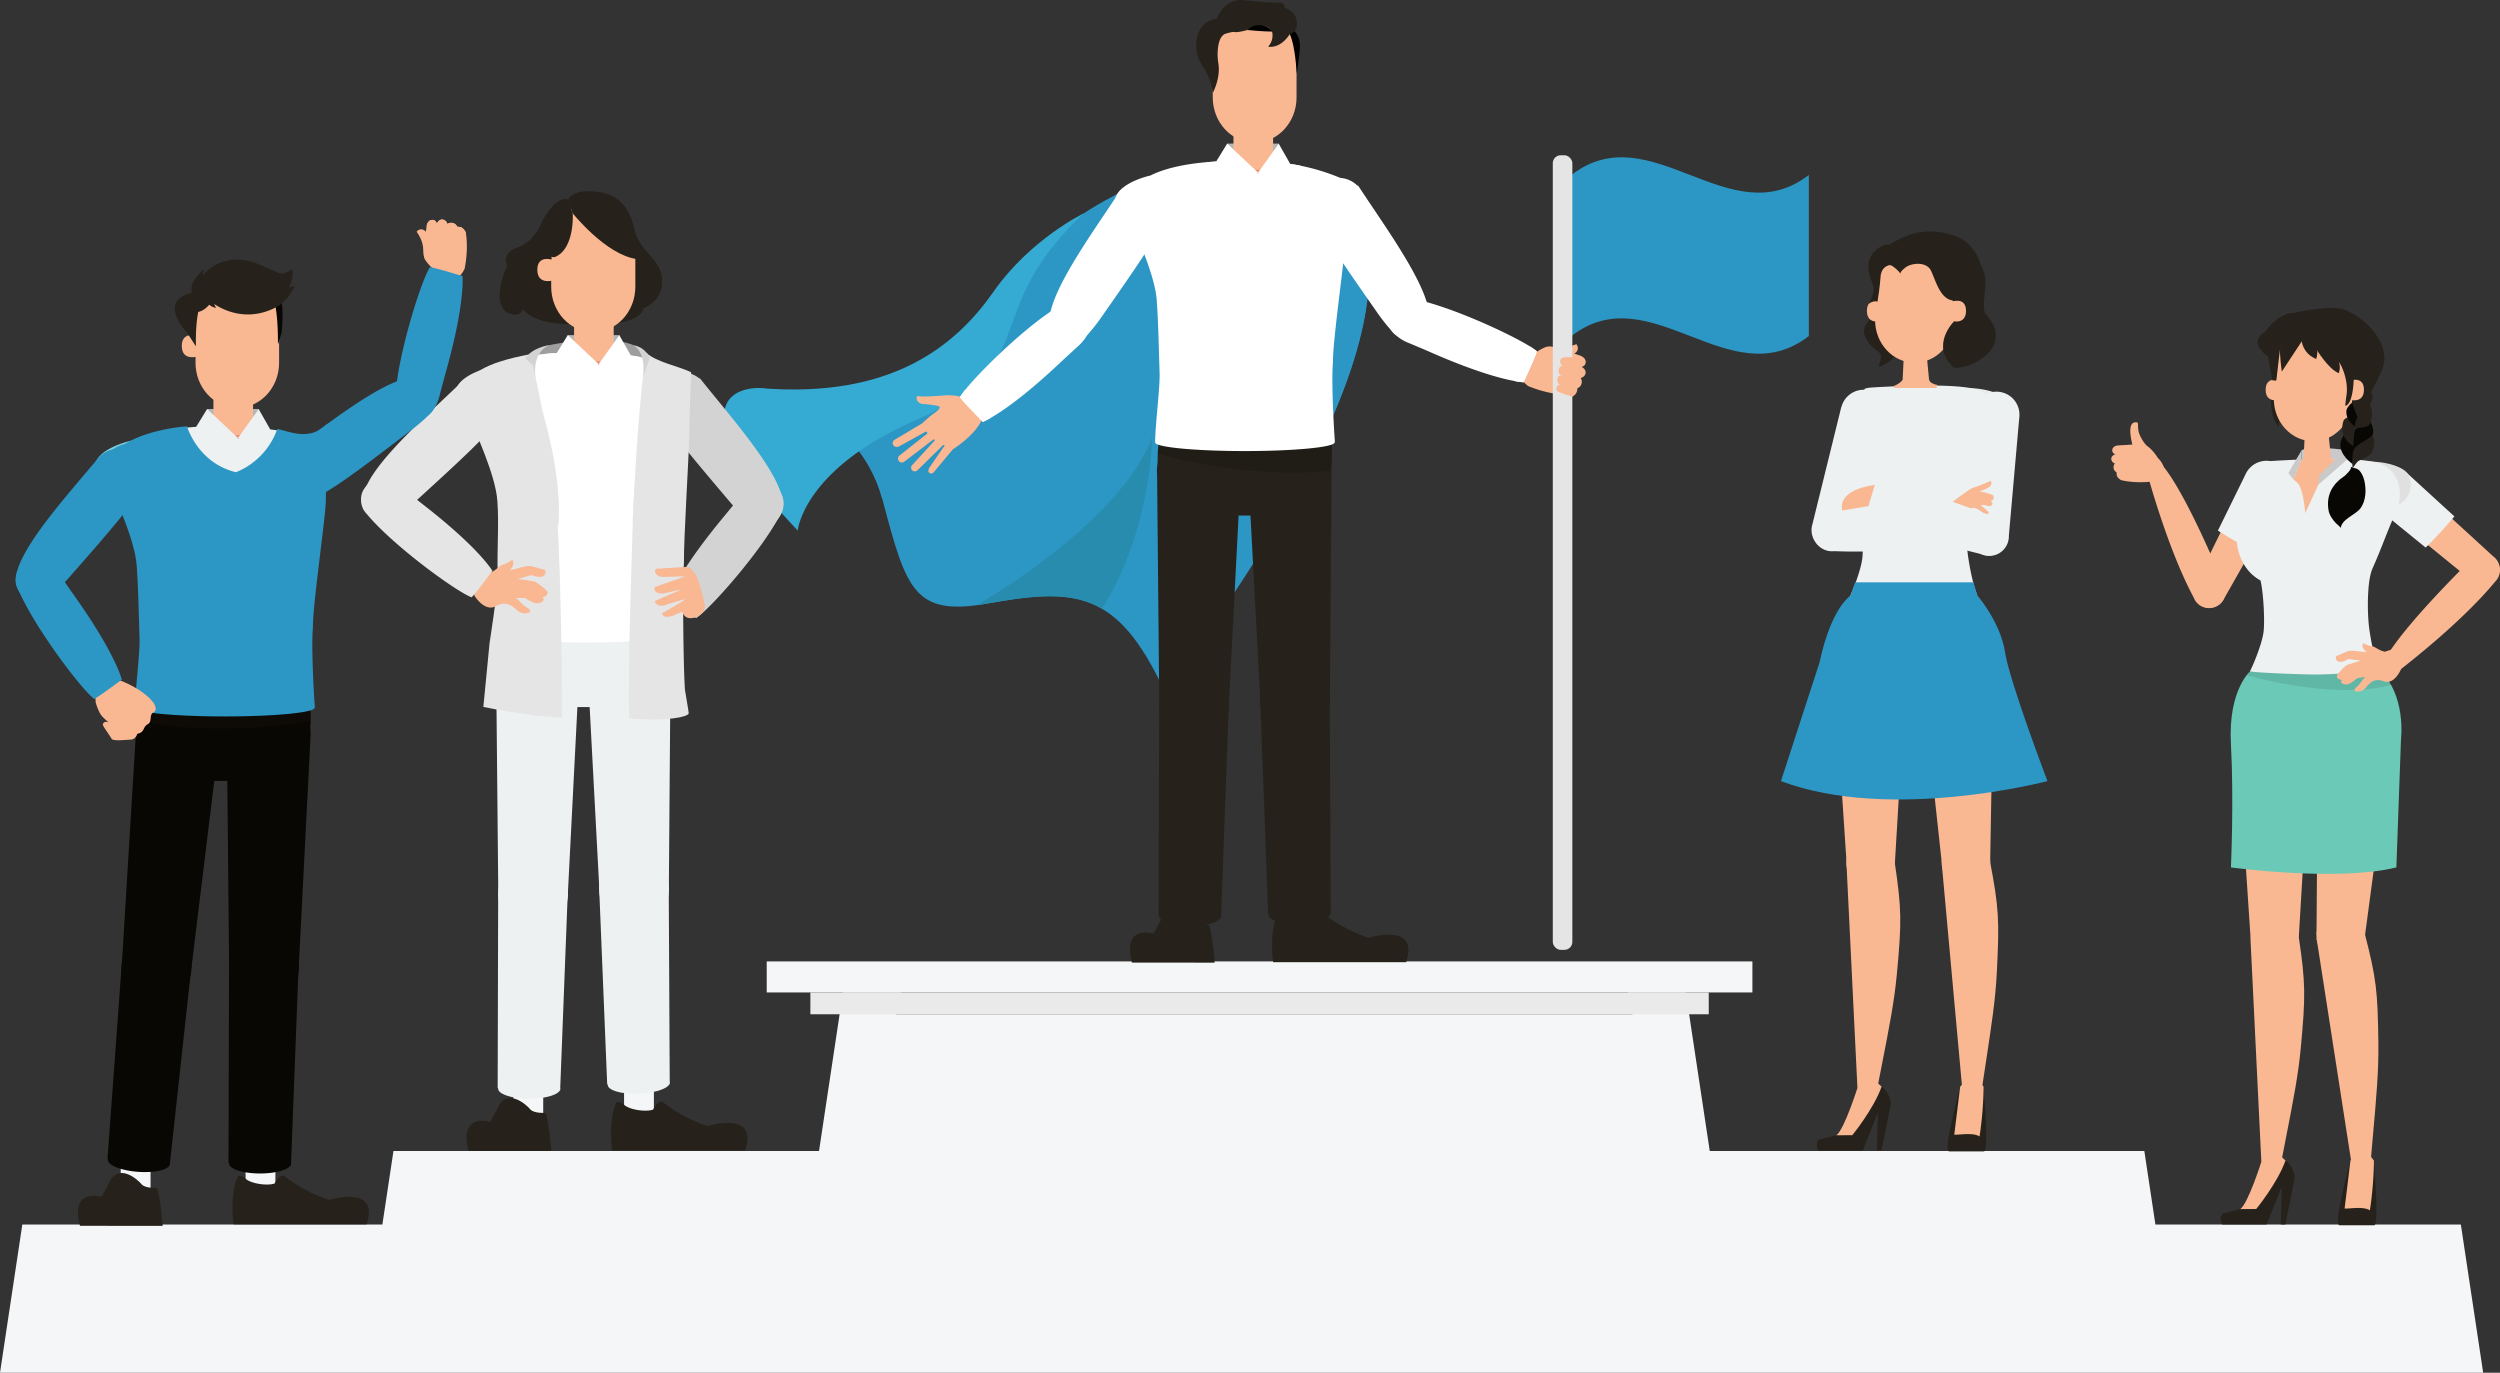 <svg xmlns="http://www.w3.org/2000/svg" xmlns:xlink="http://www.w3.org/1999/xlink" viewBox="0 0 2176 1194.82"><rect x="0" y="0" width="2176" height="1194.82" fill="#333333" stroke="none"/><defs><clipPath id="a" transform="translate(0 0)"><rect width="2176" height="1194.82" style="fill:none"/></clipPath><clipPath id="b" transform="translate(0 0)"><rect width="2176" height="1194.82" style="fill:none"/></clipPath><clipPath id="c" transform="translate(0 0)"><rect x="1007.71" y="369.42" width="151.64" height="42.07" style="fill:none"/></clipPath><clipPath id="d" transform="translate(0 0)"><rect x="1611.76" y="436.74" width="94.34" height="4.63" style="fill:none"/></clipPath><clipPath id="e" transform="translate(0 0)"><rect x="1955.47" y="582.43" width="125.72" height="18.17" style="fill:none"/></clipPath><clipPath id="f" transform="translate(0 0)"><rect x="118.83" y="600.42" width="151.68" height="33.71" style="fill:none"/></clipPath></defs><title>home-main-img-bottom</title><g style="isolation:isolate"><g style="clip-path:url(#a)"><polygon points="1416.77 863.82 1421 882.82 780.04 882.82 784.28 863.82 733.67 863.82 712.88 1001.82 342.47 1001.82 332.83 1065.82 19.43 1065.82 0 1194.82 2161.35 1194.82 2141.92 1065.82 1876.07 1065.82 1866.43 1001.82 1488.16 1001.82 1467.37 863.82 1416.77 863.82" style="fill:#f5f6f7"/><rect x="667.35" y="836.82" width="857.95" height="27" style="fill:#f5f6f7"/><rect x="705.35" y="863.82" width="781.95" height="19" style="fill:#eaeaea"/><g style="clip-path:url(#b)"><path d="M1367.76,292.49c68.88-53.27,137.76,53.27,206.64,0V152.3c-68.88,53.27-137.76-53.27-206.64,0Z" transform="translate(0 0)" style="fill:#2c97c5"/><path d="M1331.33,311.3s7-6.73,14.41-9.33c2.79-1,9.2.34,15.39,2.7l14.31,4.88s5,1.83,4.34,6a4,4,0,0,1-4.31,3.45s3.71,2.44,2.84,5.81c-.93,3.55-5.08,3.83-5.08,3.83s1.46,1.55.13,4.94a6,6,0,0,1-4.19,3.35,10.09,10.09,0,0,1-1.26,3.43c-1.52,2.32-5.35,3.19-5.35,3.19s-13.7.13-32.24-7.43c0,0-19.17-12.77,1-24.83" transform="translate(0 0)" style="fill:#f9b792"/><path d="M1360.53,305.33l14,5.08.89,8.6-2.25,9.64-4,8.29-6.58,5.75c-2.81.4-12.13-2.15-12.13-2.15.27-13.54-8.69-18.88-8.69-18.88,12.8-1.93,18.76-16.33,18.76-16.33" transform="translate(0 0)" style="fill:#f9b792"/><path d="M1352.8,313.08s-8.92,1.25-9.91-3.72,3.19-7.5,6.63-7.62c4,.34,9.25,1.59,15.3.18,5.8-1.35,7.11-2.94,7.64-1.95,2.34,4.35,1.73,9.85-19.66,13.11" transform="translate(0 0)" style="fill:#f9b792"/><rect x="1351.55" y="135.14" width="17.02" height="691.61" rx="6.89" style="fill:#e5e5e5"/><path d="M1356.38,340.92c-1.5-.88-2-1.75-1.6-3.42a3,3,0,0,1,3.59-2.49,4.15,4.15,0,0,1-2.84-4.94c.73-3.92,3.65-3.22,4.34-3.12a4.13,4.13,0,0,1-3.19-4.94c.53-4.29,4.21-3.56,4.21-3.56a3.65,3.65,0,0,1-2.93-3.56c-.21-3.16,2.88-3.85,4.6-3.93s11.71-.1,11.71-.1a5.48,5.48,0,0,0,.89-.94c.89.22,5.06,1.45,5,5.23a4,4,0,0,1-3.73,4.08s4,1.84,3.7,5.29c-.37,3.65-4.43,4.57-4.43,4.57s1.68,1.31.9,4.86a6,6,0,0,1-3.63,4,10,10,0,0,1-.72,3.58,8.45,8.45,0,0,1-3.72,3.74s-2-.72-3.84-1.22a52.55,52.55,0,0,1-8.35-3.09" transform="translate(0 0)" style="fill:#f9b792"/><path d="M1376.47,319.23a56.44,56.44,0,0,1-15.58-.78s10.9.12,15.58.78" transform="translate(0 0)" style="fill:#f9b792"/><path d="M1026.47,145.87s-93.65,28.3-146.9,96.32S760.81,354.84,660.72,337.72c0,0,86.47,18.17,107.31,96.8s27.36,102.25,91.65,90.74c74.94-13.42,112.6-12.33,153.27,75,0,0,286.68-356.92,133.32-451.15Z" transform="translate(0 0)" style="fill:#2c97c5"/><path d="M1002.79,568.91,988.2,445.83,997.09,373c-28.12-11.21-37.4-77-37.4-77C951,195.83,980.51,171.21,989.37,160.52a320.67,320.67,0,0,1,37.1-14.65l120,3.19c120.61,74.1-30.75,310.65-100.92,408.31l-.12-.47c-27.84,12-42.69,12-42.69,12" transform="translate(0 0)" style="fill:#2c97c5"/><path d="M1002.79,380.64s-.23,80-43.58,149.25c-26-15.23-56.67-12.31-99.53-4.63-3.31.59-6.46,1.08-9.48,1.49,25.58-15,126.31-77.52,152.59-146.11" transform="translate(0 0)" style="fill:#288caf"/><path d="M660.72,337.72c100.09,17.12,165.6-27.52,218.85-95.53,13.12-16.76,28.69-31.1,44.72-43.21-15.32,31.53-18.67,54.89-22,77.91-8,55.6-40,146.27-134.48,156.89-21.19-78-107.11-96.06-107.11-96.06" transform="translate(0 0)" style="fill:#2c97c5"/><path d="M660.72,337.72s-87.08-3.89,33.59,124.11c0,0,4.69-53.65,103.33-96.37,113.33-49.08,51.94-92.1,145.84-179.88,0,0-46.49,22.29-78.76,68.37s-87.85,93.61-204,83.77" transform="translate(0 0)" style="fill:#35aad3"/><path d="M798.07,348c.72,2.21,3.43,3.6,5.32,3.63,0,0,14.28.89,14.58,2.74s-4.37,4.95-4.37,4.95c-3.76,2.37-11,9.21-11,9.21L778.31,383a3.44,3.44,0,0,0-.52,4.83,4,4,0,0,0,5.29.39l22.5-12.4a.94.94,0,0,1,1.2.26c.31.36.67.86.12,1.44L783,396.42a3.49,3.49,0,0,0-.65,4.86,3.37,3.37,0,0,0,4.77.55l25-19.1c.69-.62,1.87,0,1.25.87l-19.13,20.93a3.24,3.24,0,1,0,4.06,5.06l22.34-21.95c1-.89,1.87-.07,1.24.58h0l-12.83,18.72c-1,1.7-1.52,3.58-.13,4.58s2.61.78,3.89-.57l16.5-19.8C851.67,376.38,855,364.29,855,364.29c5.13-21.34-15.67-18-15.67-18a41.93,41.93,0,0,0-15.66-2.2c-3.56.17-14,1.08-20.34,1a33.79,33.79,0,0,1-4.35-.38c-1.19,0-1.53,1.3-.87,3.31" transform="translate(0 0)" style="fill:#f9b792"/><path d="M944.14,293.6c4-3.55,8.86-9.4,15.47-18.88l2.77-4c22.69-32.49,46.48-66.5,51.37-80.77.08-.2.13-.41.2-.62s.21-.7.3-1a23,23,0,0,0-38.07-23c-.36.18-.72.32-1.09.52C948.39,206.73,901.78,269,915.9,289.85l0,0c.14.23.27.45.41.66l.4.65a15.71,15.71,0,0,0,1.76,2.13,9,9,0,0,0,2.53,2.2l.49.23a22.6,22.6,0,0,0,3,1.26l.72.24.57.18c.49.15,1,.28,1.45.4l.61.15.6.13a21.07,21.07,0,0,0,5.64.45,13,13,0,0,0,4.85-1.36,15.92,15.92,0,0,0,5.14-3.61" transform="translate(0 0)" style="fill:#fff"/><path d="M946.41,291.43a18,18,0,0,0,2.25-15.27,22.33,22.33,0,0,0-.76-2.28l-.24-.31a16.55,16.55,0,0,0-3.64-5l-.29-.26a16,16,0,0,0-8.51-4.36,18.05,18.05,0,0,0-7.57.06c-.73.13-1.29.26-1.57.31s-.61.31-.91.45A18,18,0,0,0,921,267c-30.84,18.51-78.46,66.25-85.48,78.74,3.45,4.8,18,19.41,20,21.53,11.3-5.23,32.74-19.17,66.53-50.9,6.71-6.31,11.91-11,16.25-15a37.3,37.3,0,0,0,8.09-10" transform="translate(0 0)" style="fill:#fff"/><path d="M835.56,345.72a51,51,0,0,1,4.52-6.33l22,24.44c-2.47,1.42-4.66,2.55-6.56,3.42-1.95-2.12-16.53-16.73-20-21.53" transform="translate(0 0)" style="fill:#fff"/><path d="M1213.25,289.6c-4-3.55-8.85-9.4-15.46-18.88l-2.78-4c-22.68-32.49-46.47-66.5-51.36-80.77-.08-.2-.14-.41-.21-.62s-.21-.7-.3-1a23,23,0,0,1,38.07-23c.37.18.73.32,1.1.52C1209,202.73,1255.62,265,1241.5,285.85l0,0c-.14.23-.26.45-.41.66l-.4.65a15,15,0,0,1-1.76,2.13,8.85,8.85,0,0,1-2.53,2.2l-.49.23a21.94,21.94,0,0,1-3.05,1.26q-.36.14-.72.24l-.57.18c-.48.15-1,.28-1.44.4l-.62.15-.59.13a21.13,21.13,0,0,1-5.64.45,13.09,13.09,0,0,1-4.86-1.36,16,16,0,0,1-5.14-3.61" transform="translate(0 0)" style="fill:#fff"/><path d="M1215.06,291.89a18,18,0,0,1-7.24-13.64,22,22,0,0,1,0-2.4l.13-.37a16.44,16.44,0,0,1,1.73-6c.06-.12.13-.23.19-.34a16,16,0,0,1,6.55-7,18.11,18.11,0,0,1,7.16-2.48c.72-.12,1.29-.19,1.58-.24s.68.09,1,.13a18.17,18.17,0,0,1,4.65.73c35.26,7.09,96.14,36.08,106.94,45.49-1.63,5.68-10.47,24.34-11.6,27-12.39-1.14-37.27-7.08-79.74-25.63-8.44-3.69-14.93-6.4-20.33-8.63a37.57,37.57,0,0,1-11-6.67" transform="translate(0 0)" style="fill:#fff"/><path d="M1337.7,305.83a51.46,51.46,0,0,0-6.38-4.45l-12.54,30.42c2.8.5,5.24.83,7.32,1,1.13-2.65,10-21.31,11.6-27" transform="translate(0 0)" style="fill:#fff"/><path d="M1057.22,837.89s-1.53-22.21-4.9-33.09c0,0-10.48.61-13.48-3.14s-20.72-19.94-28.87-.07l-5.88,11s-27.73-8.5-18.87,25.25Z" transform="translate(0 0)" style="fill:#26221b"/><path d="M1152.15,795.19s14.38,12.77,39.06,21.07c0,0,44.48-14.07,32.72,21.24H1108.15s-3.89-25.18,3.77-42.06c0,0,2.85-1.29,7,2.6s17.91,6.17,24.79,4c0,0,3.89-8.11,8.44-6.81" transform="translate(0 0)" style="fill:#26221b"/><path d="M1086.33,409.71c-.07-.64-.18-1.27-.22-1.93a36.47,36.47,0,0,1,72.77-5.11h.2l-1.55,204.91a1.23,1.23,0,0,0,0,.19,30.36,30.36,0,1,1-60.6,3.69c-.06-.93-.06-1.85,0-2.77Z" transform="translate(0 0)" style="fill:#26221b"/><path d="M1158.28,795.11a3,3,0,0,0,.11-.93,3.13,3.13,0,0,0-.12-.68l-.83-181.09a31.24,31.24,0,0,0,.11-4.65,30.36,30.36,0,1,0-60.6,3.69v0h0l6.9,184.56h.46a2.57,2.57,0,0,0,0,.48c.21,4.83,12.49,8.22,27.43,7.57,13.22-.58,24.09-4.13,26.27-8.28h.29Z" transform="translate(0 0)" style="fill:#26221b"/><path d="M1007.13,412.63c0-.65-.13-1.28-.15-1.94a36.48,36.48,0,0,1,72.93-1.94h.2L1069.64,613.4a1.23,1.23,0,0,1,0,.19,30.36,30.36,0,1,1-60.71,1c0-.94,0-1.86.09-2.77Z" transform="translate(0 0)" style="fill:#26221b"/><path d="M1069.66,613.59a30.36,30.36,0,0,0-60.71,1,.43.43,0,0,1,0,.05h0l-.54,182.16h.46a2.63,2.63,0,0,0,0,.49c0,4.83,12.12,8.75,27.07,8.75,13.24,0,24.24-3.07,26.6-7.13h.3l0-.71a3.28,3.28,0,0,0,.15-.92,3.09,3.09,0,0,0-.09-.68l6.46-178.44a30.92,30.92,0,0,0,.31-4.64" transform="translate(0 0)" style="fill:#26221b"/><path d="M1158.38,381.6s13.94,73.11-63.45,67.13h-22.1c-25.75,0-44.72-2.41-53.42-13.3-17.93-17-10.13-54.35-10.13-54.35,1.43-5.73.33-8.47,0-11.66l148.44.3c-.48,3.37-.36,5.53.66,11.88" transform="translate(0 0)" style="fill:#26221b"/><g style="opacity:0.15;mix-blend-mode:multiply"><g style="clip-path:url(#c)"><path d="M1157.74,410.05a80,80,0,0,0,.64-28.45c-1-6.35-1.15-8.51-.66-11.88l-148.44-.3c.33,3.19,1.43,5.93,0,11.66a97,97,0,0,0-1.57,13.69c20.13,5.94,81.08,21.49,150,15.28" transform="translate(0 0)"/></g></g><path d="M1006.86,261.62c-1.41-19.79-13.61-47.32-22.31-68.75a18.34,18.34,0,0,1-13.94-17.78c0-10.13,13.75-17,23.34-20.21a66.62,66.62,0,0,1,7.34-2.1c24.38-12.27,62.66-12.28,62.66-12.28l50.53,1.29s27,1.21,58.22,15.77c0,0-1,25.5-1.28,47.92-.16,13.59-11.56,91-11.22,110-1.32,13.49.21,48,1.66,69.14a1.06,1.06,0,0,1-.34.78c-1.59,4-35.88,7.2-78,7.2-41.63,0-75.64-3.13-77.93-7.07h-.13v-.41h0c-.19-13.28,4.31-47.69,3.86-60.56-.74-21-1-42-2.48-62.94" transform="translate(0 0)" style="fill:#fff"/><polygon points="1068.14 125 1113.14 125 1113.65 130.1 1095.84 153.33 1087.4 152.4 1068.76 131.98 1068.14 125" style="fill:#b7b6b6"/><path d="M1090.13,165.38c-17.76-.37-33.43-12.19-34.23-24.53a162.87,162.87,0,0,1,30.48-.09l3.71.07a170.73,170.73,0,0,1,32.89,2.11c-1.74,12-15.39,22.81-32.85,22.44" transform="translate(0 0)" style="fill:#ee8c72"/><rect x="1073.61" y="112.45" width="34.49" height="35.29" style="fill:#f9b792"/><path d="M1095.64,257.5c-19.18-23.9-41.73-100.7-45.52-116.31,1.2-.15,13.54-1.09,13.54-1.09L1095.22,151l19.27-9.25s12,1.13,17.37,2.43c-7.69,39.24-36.22,113.28-36.22,113.28" transform="translate(0 0)" style="fill:#fff"/><polygon points="1058.65 140.42 1068.14 125 1095.01 150.21 1076.67 166.88 1058.65 140.42" style="fill:#fff"/><polygon points="1095.01 150.21 1108.76 165.21 1122.98 142.62 1113.03 125.11 1095.01 150.21" style="fill:#fff"/><line x1="1056.84" y1="79.4" x2="1056.84" y2="61.5" style="fill:#f7a184"/><path d="M1055.58,84.83c0,21.69,16.33,39.27,36.47,39.27s36.46-17.58,36.46-39.27V50c0-21.69-16.32-39.27-36.46-39.27S1055.58,28.31,1055.58,50Z" transform="translate(0 0)" style="fill:#f9b792"/><path d="M1075,27.91c-.34-.87-8.25,1.27-9.17,1.79-3.88,2.19-5.12,7.67-5.62,11.51a47.68,47.68,0,0,0,.29,14.16c1.83,11.7-3.57,22.56-4.64,25.23-.6-2.46-1.17-4.93-1.81-7.39-1.93-7.53-5.38-12.46-9.19-18.88-4.17-7-4.93-18.6-1.6-25.93,1.93-4.26,3.52-6.71,7.51-9.24,0,0,16.69-10.52,24.23,8.75" transform="translate(0 0)" style="fill:#26221b"/><path d="M1085.75,26.12s13.31,1.39,22.84,1.39c0,0-15.89-14.5-22.84-1.39" transform="translate(0 0)"/><path d="M1126.07,26.51A18,18,0,0,1,1131.44,40c-.2,8.74-2.78,24-2.78,24s-1.39-27.91-7.16-36.15Z" transform="translate(0 0)"/><path d="M1058.54,17.18S1065.09-1.49,1081.78.1s29.4,3,31.78,2c0,0,4.56-.19,5,5,0,0,12.52,3,9.94,16.88,0,0-1.79,4.77-4,4.57,0,0,.5,1.19-1.68.8,0,0-7.16,12.91-19.07,11.32,0,0,5.16-5.17,3.58-12.52-1.2-5.52-14.81-9.73-21.56-2,0,0-7.75,2.18-10.73,1.79,0,0-12.71-1.2-16.48-10.73" transform="translate(0 0)" style="fill:#26221b"/><path d="M653.27,424a18,18,0,0,1,15.11-3.18,20.83,20.83,0,0,1,2.32.62l.32.22a17.21,17.21,0,0,1,2.4,1.18,17.58,17.58,0,0,1,2.86,2.14c.1.09.18.19.28.28a15.92,15.92,0,0,1,4.87,8.22,17.87,17.87,0,0,1,.4,7.56c-.08.73-.17,1.3-.2,1.59s-.28.62-.4.93a18.12,18.12,0,0,1-2,4.26C662.67,479.75,618,530.22,605.91,538c-5-3.15-20.48-16.81-22.72-18.63,4.53-11.59,17.12-33.85,46.71-69.52,5.88-7.09,10.29-12.58,13.93-17.15a37.42,37.42,0,0,1,9.44-8.69" transform="translate(0 0)" style="fill:#d3d3d3"/><path d="M652.07,453.74c-4.29-3.16-9.69-8.54-17.16-17.36l-3.12-3.68c-25.61-30.23-52.46-61.88-58.66-75.63-.1-.2-.18-.4-.26-.6-.15-.35-.28-.68-.4-1a23,23,0,0,1,35.77-26.4c.38.15.75.26,1.14.42,30.38,38.16,82.58,95.82,70.46,117.9l0,0c-.11.24-.22.47-.34.7l-.34.68a15.54,15.54,0,0,1-1.55,2.29,9.07,9.07,0,0,1-2.32,2.42l-.47.27a21.34,21.34,0,0,1-2.92,1.55l-.69.3-.55.23c-.47.19-.94.37-1.4.53l-.6.21-.58.18a20.65,20.65,0,0,1-5.57,1,12.77,12.77,0,0,1-5-.9,15.76,15.76,0,0,1-5.45-3.11" transform="translate(0 0)" style="fill:#d3d3d3"/><rect x="543.19" y="920.38" width="25.96" height="65.41" style="fill:#f5f6f7"/><path d="M576.81,959.05s14.37,12.77,39.06,21.08c0,0,44.48-14.07,32.71,21.23H532.81s-3.9-25.18,3.76-42.05c0,0,2.86-1.29,7,2.59s17.91,6.17,24.79,4c0,0,3.89-8.11,8.44-6.82" transform="translate(0 0)" style="fill:#26221b"/><path d="M511,573.58c-.08-.65-.18-1.28-.23-1.93a36.48,36.48,0,0,1,72.78-5.11l.19,0-1.55,204.91c0,.07,0,.13,0,.2a30.36,30.36,0,1,1-60.6,3.68c-.06-.93-.05-1.85,0-2.76Z" transform="translate(0 0)" style="fill:#edf1f1"/><path d="M582.93,942.91a3,3,0,0,0,.12-.93,3.13,3.13,0,0,0-.12-.68l-.84-165a29.82,29.82,0,0,0,.11-4.64,30.36,30.36,0,1,0-60.6,3.68v.05h0l6.9,168.49H529a3.87,3.87,0,0,0,0,.48c.22,4.83,12.5,8.22,27.44,7.57,13.22-.58,24.09-4.13,26.26-8.28h.3Z" transform="translate(0 0)" style="fill:#edf1f1"/><rect x="446.86" y="919.19" width="25.96" height="65.42" style="fill:#f5f6f7"/><path d="M431.78,576.5c0-.65-.13-1.29-.14-1.94a36.47,36.47,0,0,1,72.92-1.94h.2L494.3,777.26c0,.07,0,.13,0,.2a30.35,30.35,0,1,1-60.7,1c0-.93,0-1.85.09-2.76Z" transform="translate(0 0)" style="fill:#edf1f1"/><path d="M494.31,777.46a30.35,30.35,0,1,0-60.7,1v0h0l-.44,168.63.47,0a2.61,2.61,0,0,0-.05.48c0,4.83,12.13,8.75,27.08,8.75,13.23,0,24.24-3.07,26.6-7.12h.3l0-.72a3.22,3.22,0,0,0,.15-.92,3.17,3.17,0,0,0-.09-.68L494,782.09a29.44,29.44,0,0,0,.31-4.63" transform="translate(0 0)" style="fill:#edf1f1"/><path d="M561.14,306.79s-14-20.31-83.7-6.25l-12.6,5.06L462,332.73H563.22Z" transform="translate(0 0)" style="fill:#9e9e9e"/><polygon points="494.2 291.69 539.2 291.69 539.72 296.79 521.9 320.02 513.47 319.09 494.82 298.67 494.2 291.69" style="fill:#b7b6b6"/><path d="M583.44,548.28S597.38,621.4,520,615.42h-22.1c-25.75,0-44.72-2.41-53.41-13.3-17.94-17-10.13-54.35-10.13-54.35,1.43-5.73.32-8.47,0-11.66l148.43.3c-.48,3.37-.36,5.53.66,11.87" transform="translate(0 0)" style="fill:#edf1f1"/><path d="M432.93,428.31c-1.68-23.42-18.47-57.7-26.67-79.87-7.83-21.18,16.25-26.25,16.25-26.25,23.75-15,67.5-15,67.5-15l50.54,1.29s27,1.21,58.21,15.77c0,0-1,25.5-1.27,47.92-.17,13.59-11.57,91-11.23,110-1.32,13.48.22,48,1.67,69.13a1,1,0,0,1-.35.78c-1.59,4-35.88,7.2-78,7.2-41.62,0-75.63-3.13-77.93-7.07h-.13c0-.12,0-.29,0-.41h0c-.18-13.28,4.31-47.69,3.86-60.56-.73-21-1-42-2.47-62.94" transform="translate(0 0)" style="fill:#fff"/><path d="M516.19,332.07c-17.76-.37-33.43-12.19-34.23-24.53a162.83,162.83,0,0,1,30.48-.09l3.71.07A170.73,170.73,0,0,1,549,309.63c-1.74,12-15.39,22.81-32.85,22.44" transform="translate(0 0)" style="fill:#ee8c72"/><rect x="499.67" y="279.14" width="34.49" height="35.28" style="fill:#f9b792"/><path d="M396.67,341.78a18.34,18.34,0,0,0,36.67,0c0-10.13,16.05-30.21-13.33-20.21-9.59,3.26-23.34,10.08-23.34,20.21" transform="translate(0 0)" style="fill:#e5e5e5"/><path d="M521.7,424.19c-19.18-23.9-41.73-100.7-45.52-116.31,1.2-.15,13.54-1.09,13.54-1.09l31.56,10.94,19.27-9.25s12,1.13,17.37,2.43c-7.69,39.24-36.22,113.28-36.22,113.28" transform="translate(0 0)" style="fill:#fff"/><polygon points="484.72 307.11 494.2 291.69 521.07 316.9 502.74 333.56 484.72 307.11" style="fill:#fff"/><polygon points="521.07 316.9 534.82 331.9 549.04 309.31 539.09 291.8 521.07 316.9" style="fill:#fff"/><path d="M432.93,436.23c-1.68-23.42-18.47-57.7-26.67-79.87-7.83-21.18,11.55-34,11.55-34,9.3-5.88,24.58-10.42,42.39-13.81,10.61,35.14,19.53,106.2,23.44,129.64,3.85,23.08,5.89,153.74,5.42,186.25-30.44-.91-68.3-9.17-68.34-9.17s5.42-55.83,5.42-55.83,7.53-47.14,7.08-60c-.73-21,1.21-42.23-.29-63.17" transform="translate(0 0)" style="fill:#e5e5e5"/><path d="M562.39,307.11c10,8.43,26.86,11.14,39.17,16.87,0,0-1.4,34.67-1.67,57.08-.17,13.6-4.92,89.7-4.58,108.75-1.32,13.49-.62,89.27.83,110.42,0,.28,3.57,20.59,3.33,20.83-1.2,3-19.16,7.09-51.66,4.17-1.81-40,3.19-176.35,3.54-186.51,0-.39.15-1.82.15-1.82Z" transform="translate(0 0)" style="fill:#e5e5e5"/><path d="M563,307.16l21.88,38.49-15,1.67,15.83,20.41s-22.55,46.2-35.05,86.62c0,0,4.84-114.27,12.34-147.19" transform="translate(0 0)" style="fill:#e5e5e5"/><path d="M559.57,328.67s3.81-20.21-8-28.13a18.41,18.41,0,0,1,13.95,11.1Z" transform="translate(0 0)" style="fill:#d3d3d3"/><path d="M479.87,1001.76s-1.53-22.21-4.89-33.09c0,0-10.48.61-13.48-3.14s-20.72-19.95-28.88-.07l-5.88,11S399,968,407.88,1001.76Z" transform="translate(0 0)" style="fill:#26221b"/><path d="M466.09,328.36s-3.75-21.1,12-28c0,0-15,2-21.25,12Z" transform="translate(0 0)" style="fill:#d3d3d3"/><path d="M343.67,450.21c4.66-2.58,10.7-7.23,19.23-15l3.57-3.25c29.26-26.73,59.92-54.69,67.83-67.54.12-.18.22-.38.33-.56s.36-.64.52-.95A23,23,0,0,0,403,332.14c-.4.1-.78.16-1.18.28-35,34-94.13,84.5-84.93,107.94l0,.05c.08.25.16.49.25.74l.25.71a15.85,15.85,0,0,0,1.25,2.47,9.05,9.05,0,0,0,2,2.7c.14.12.29.21.43.33a20.58,20.58,0,0,0,2.69,1.9l.66.39.51.3c.44.25.88.49,1.32.71l.57.28.55.25a20.78,20.78,0,0,0,5.41,1.68,13,13,0,0,0,5-.26,15.71,15.71,0,0,0,5.81-2.4" transform="translate(0 0)" style="fill:#e5e5e5"/><path d="M464.06,318.15l8.33,40.42c19.16,67.08,13.33,101.25,13.33,101.25-3.75-30-44.58-84.59-44.58-84.59l9.58-24.16-20-1.25s8.34-10.84,24.17-33.34l2.29-4.48Z" transform="translate(0 0)" style="fill:#e5e5e5"/><path d="M410.52,504.52l8.62-6.75,6.81,1c6.25-2.39,8.84-6.71,12-7.36s7.95-4.25,7.95-4.25c3.15,4.29-2.32,9.35-2.32,9.35l1.32-.34,3.24-.83c1.37-.35,2.75-.72,4.13-1.06s2.65-.71,4-1a23.82,23.82,0,0,1,3.14-.6,13.35,13.35,0,0,1,3.27.23c1.37.2,8.62,2.36,9.83,2.57l1.73.3a4.79,4.79,0,0,1,.16,4.08c-1.1,2.27-4.34,2.4-6,2.2a28.86,28.86,0,0,1-4.13-1,3.36,3.36,0,0,0-2.56-.26,26.56,26.56,0,0,0-3,.85q-3.29.91-6.56,1.87l-1.49.43s10.81,1.4,14.2,2.17c2.54.58,9.92,7,9.92,7,5.33,4.57-2.53,6.86-2.53,6.86a3.27,3.27,0,0,1,1,1.86,2,2,0,0,1-.66,1.39,4.9,4.9,0,0,1-2.09,1.25,7.82,7.82,0,0,1-4.36.48,9,9,0,0,1-1.23-.35c-.4-.14-.79-.3-1.18-.46s-1-.45-1.46-.68a38.14,38.14,0,0,1-4.42-2.43c-.17-.11-.57-.51-.78-.51l-8.34-.06c2.89,1.39,6.05,6.32,10,8.45a7.68,7.68,0,0,1,1.69,1.18,2.58,2.58,0,0,1,1,1.9c-.05.73-.71,1-1.2,1.2a8.39,8.39,0,0,1-5,.47,10.51,10.51,0,0,1-2.61-.86,11.71,11.71,0,0,1-1.8-1,5.42,5.42,0,0,1-.75-.58c-5.35-5.36-11.12-7.88-18.14-3.78-10.12,5.91-19.08-9.16-19.08-9.16Z" transform="translate(0 0)" style="fill:#f9b792"/><path d="M339.7,418.8a18,18,0,0,0-15.44.15,21.88,21.88,0,0,0-2.13,1.1l-.26.29a17.39,17.39,0,0,0-2.1,1.66,18,18,0,0,0-2.33,2.72c-.07.1-.13.22-.2.32a16,16,0,0,0-3,9.08,18,18,0,0,0,1.23,7.47c.24.7.45,1.23.55,1.51s.4.55.59.82a17.63,17.63,0,0,0,2.86,3.73c23.06,27.6,77.61,67.25,91,72.25,4.21-4.16,16.37-20.83,18.17-23.09-6.92-10.34-24-29.37-60.6-57.82-7.27-5.66-12.75-10.06-17.3-13.74a37.32,37.32,0,0,0-11.09-6.45" transform="translate(0 0)" style="fill:#e5e5e5"/><path d="M551.85,200.91c.47,0,2.59,5.63,2.89,6.19a59.16,59.16,0,0,0,6.7,10.43c5.69,6.87,12.44,12.73,14.31,21.92,1.33,6.55.1,14.47-4,19.88A30.74,30.74,0,0,1,560,268.22s0,15.44-46.33,14.28c-18.8-.47-45.07,1.67-59-13.61-12.42-13.63-11.33-32.95,2.48-45.25,0,0,16-14.28,16.32-29.43l78.38,6.7" transform="translate(0 0)" style="fill:#26221b"/><path d="M540.48,258.31c-4.52-11.19-1-41.71,7.62-57.72l3.75.32c.47,0,2.59,5.63,2.89,6.19a59.16,59.16,0,0,0,6.7,10.43c5.69,6.87,12.44,12.73,14.3,21.92,1.34,6.55.11,14.47-4,19.88a30.63,30.63,0,0,1-11.7,8.86c-2.94.43-15,1.47-19.6-9.88" transform="translate(0 0)" style="fill:#26221b"/><path d="M441.58,231.15s-14.92,29.42-.43,40.87c0,0,11.15,5.81,14.05-3.1,0,0-7.53-17.77-3.76-32.26s-9.86-5.51-9.86-5.51" transform="translate(0 0)" style="fill:#26221b"/><path d="M475.25,186.62a8.18,8.18,0,0,1-.93,2.33,55.51,55.51,0,0,1-3,6c-3.06,5.44-6.64,11.16-11.55,15.11a36,36,0,0,1-11.15,6c-4.93,1.6-9.24,6.52-8.19,11.94a12.63,12.63,0,0,0,7.93,9.85s5-10.82,10.43-14.49,16.61-16.43,16.42-36.71" transform="translate(0 0)" style="fill:#26221b"/><line x1="546.7" y1="244.15" x2="546.7" y2="226.17" style="fill:#ee8c72"/><path d="M481,226.17s-13.31-4.67-13.31,8.63S481,244.15,481,244.15Z" transform="translate(0 0)" style="fill:#f9b792"/><path d="M479.76,249.61c0,21.78,16.4,39.44,36.62,39.44S553,271.39,553,249.61v-35c0-21.79-16.39-39.44-36.62-39.44s-36.62,17.65-36.62,39.44Z" transform="translate(0 0)" style="fill:#f9b792"/><path d="M554.18,215.36c-2-33.81-14.58-50.46-46.37-48.83,0,0-11,1.44-13.33,7.24l3.76,11.59s28.89,36.32,55.84,40.1Z" transform="translate(0 0)" style="fill:#26221b"/><path d="M498.53,185.94s1.79,29.83-14.94,37.53c-2.52,1.16-3.64-.76-3.64.4a12.76,12.76,0,0,0,.18,1.78l-5.07-.87s-16.23-12.46,0-37.53c11.79-18.21,19.42-13.48,19.42-13.48Z" transform="translate(0 0)" style="fill:#26221b"/><path d="M569.78,511s27-9.34,27.06-9.43l-19.46.58c-2.65-.05-5.11-.52-6.85-3.49a2.85,2.85,0,0,1,.57-3.61l26.38-1.6a7.12,7.12,0,0,1,6.15,4.79c.08.25,2.67-2.39,9.63,27.19,2,8.58-7.7,11.83-7.7,11.83-8.08,2.61-10.7-1.67-11.7-4.81L585.49,536c-3.2,1-5.82,1.14-6.94.55-2.59-1.36-2.39-2.59-2.39-2.59s21.34-12.37,21.24-12.84L580,526.22c-2.18,1.3-5.78,1.42-7.85-.06s-2.36-2.66-1.94-3.16l23.19-10-16.5,3.63c-2.76.06-4.69-.2-6.41-2.06-1.22-1.31-.74-3.54-.74-3.54" transform="translate(0 0)" style="fill:#f9b792"/><path d="M1637.72,945.84c-6.75,19.32-24.18,40.55-24.18,40.55l-15.18,1.73-15.21,3.76s-3.81,3.86-.47,9.59h38.64l13.2-32.92-.89,32.92h4l8.23-40.85s-.83-9.76-8.18-14.78" transform="translate(0 0)" style="fill:#26221b"/><path d="M1637.72,945.78,1628,937l-10.92,8.81s-11.79,37.45-18.73,42.35l13.87-.1s18.74-22.91,25.49-42.24" transform="translate(0 0)" style="fill:#f9b792"/><polygon points="1649.4 751.41 1607.28 751.41 1595.31 570.84 1659.99 571.97 1649.47 748.57 1649.4 751.41" style="fill:#f9b792"/><path d="M1616.69,946.64l-9.54-195.36c8.82,0,34.08,0,42.13,0,5.92,40.22,6,51.07,1.8,96.12-2.22,23.88-6.32,44.82-13.12,79.52-1.18,6.08-2.46,12.58-3.82,19.59l-17.45.13" transform="translate(0 0)" style="fill:#f9b792"/><path d="M1627.75,600.84h-.58a32.68,32.68,0,0,1-32.1-33.23,32.82,32.82,0,0,1,32.66-32.09h.57a32.66,32.66,0,0,1-.55,65.32" transform="translate(0 0)" style="fill:#faa284"/><path d="M1628.12,772.2h0a21.09,21.09,0,1,1,21.14-21,21.13,21.13,0,0,1-21.14,21" transform="translate(0 0)" style="fill:#f9b792"/><polygon points="1732.34 750.36 1690.25 752.13 1670.71 572.21 1735.38 570.63 1732.29 747.52 1732.34 750.36" style="fill:#f9b792"/><path d="M1707.85,946.78,1690.12,752c8.81-.35,34.05-1.45,42.09-1.76,7.61,39.93,8.13,50.76,5.84,96-1.22,23.95-4.44,45-9.77,80-.93,6.13-1.93,12.67-3,19.73l-17.43.86" transform="translate(0 0)" style="fill:#f9b792"/><path d="M1704.38,600.83l-.58,0A32.68,32.68,0,0,1,1670.34,569a32.82,32.82,0,0,1,31.28-33.43l.57,0a32.66,32.66,0,0,1,2.19,65.28" transform="translate(0 0)" style="fill:#faa284"/><path d="M1712,772h0a21.08,21.08,0,1,1,20.24-21.9A21.14,21.14,0,0,1,1711.9,772" transform="translate(0 0)" style="fill:#f9b792"/><path d="M1706.12,946.29s-15.23,55-9.64,55.88h30.44s4.55,1.52-.38-54.77l-11.09-1.32Z" transform="translate(0 0)" style="fill:#26221b"/><path d="M1706.12,945.91,1701,987.56c2.65.56,16.7-2.2,22,1.68a315.28,315.28,0,0,0,3.53-43.29l-9.41-12.6Z" transform="translate(0 0)" style="fill:#f9b792"/><path d="M1610.4,464.81h0l30.33-97.9a21.2,21.2,0,0,0,.78-2.53,20,20,0,0,0-38.68-10.27l-.14,0-25.2,102.33a17,17,0,0,0,32.13,11.06,17.38,17.38,0,0,0,.76-2.66" transform="translate(0 0)" style="fill:#edf1f1"/><path d="M1656.19,609.61h24c48.26-2.25,56.63-18.66,58.81-34.74-.5-29.15-6.83-45.12-22.44-60.63l-101.5.33c-16.08,15.63-21.6,34.31-21.6,60.62,0,0,.12,2,.34,5.47,9.09,15.88,27.22,29,62.4,29" transform="translate(0 0)" style="fill:#f7a184"/><path d="M1705.09,339c10.88-3.22,37.2.88,42,10.59a19.58,19.58,0,0,1-35.15,17.24c-4.76-9.71-17.17-24.76-6.81-27.83" transform="translate(0 0)" style="fill:#eaeaea"/><path d="M1665.41,523.17c-11.07,0-57.18-1.66-55.71-2.9,3.76-7.54,10.36-25.36,11.32-34.93,1-10.11-.16-32.81-2.71-44-10-5.31-17.37-15.73-19.9-28.24-2.84-14,4.17-25.16,10.95-34.51a61.36,61.36,0,0,0,9.19-18.5c.41-1.58,3.28-17.66,3.43-19l.08-.77.38-.81c1.12-2,1.12-2,19.87-2.95,9.17-.47,23-1,36.5-1,16.29,0,28.75.79,37,2.34,8.71,1.63,15.17,5.63,19.2,11.87,7,10.81,3.8,24.3,3.66,24.86l-.07.28-.11.26c-.85,2.08-1.68,4.17-2.51,6.25-1.17,2.92-2.34,5.84-3.55,8.75-2.19,5.23-4.28,10.5-6.37,15.77-3.27,8.24-6.64,16.76-10.37,25-4.83,10.76-4.75,39.63-2.58,54,1.84,12.18,4.63,25.22,8,33.58a358.53,358.53,0,0,1-55.72,4.69" transform="translate(0 0)" style="fill:#edf1f1"/><polygon points="1679.39 334.19 1676.53 303.96 1657.37 303.96 1655.86 334.13 1679.39 334.19" style="fill:#f9b792"/><path d="M1656.09,330.69a18,18,0,0,1-7.75,5.25l.31,1.78h36.83l.84-2.67s-6.26-.88-7.26-4.54Z" transform="translate(0 0)" style="fill:#f9b792"/><g style="opacity:0.12;mix-blend-mode:multiply"><g style="clip-path:url(#d)"><path d="M1696,441.25a14.89,14.89,0,0,0,10.14-4.51l-94.34.06a34.92,34.92,0,0,0,5.65,4l2,.51c23.37.06,71.59.17,76.51,0" transform="translate(0 0)" style="fill:#666"/></g></g><path d="M1614.65,506.88h103l3.48,11.6s20,22.9,24,48.9,37,112.5,37,112.5-136.5,36-232,0l33.83-104s7.92-42.75,26.92-57.75Z" transform="translate(0 0)" style="fill:#2c97c5"/><path d="M1713.89,222s13.36,7.4,14.09,20.5-3.7,25.56.82,31.38,10.24,11.83,7.63,23.57-21.93,23.68-35.74,22.6c0,0,.36-18-5.29-23.59s-7.18-76.58,18.49-74.46" transform="translate(0 0)" style="fill:#26221b"/><path d="M1644.71,213.86c-.68-2.08,14.83-8.56,16.19-9.09,13-5,29-4.06,41.8,1,26.32,10.4,30.26,49.87,14.42,69.9-4.44,5.61-16.28,20.63-23.5,21.84-28,4.66-48.89-83.63-48.91-83.66" transform="translate(0 0)" style="fill:#26221b"/><path d="M1633.36,274.3s-15.77,7.29-9.4,20,15,9.63,12.82,18.95l-1.62,6.22s17.37-5.83,17.55-18.12-9-34.11-19.35-27.08" transform="translate(0 0)" style="fill:#26221b"/><path d="M1637.47,262.46s-12.52-4.4-12.52,8.12,12.52,8.8,12.52,8.8Z" transform="translate(0 0)" style="fill:#f9b792"/><path d="M1701,278.57c0,20.49-15.44,37.11-34.46,37.11s-34.47-16.62-34.47-37.11l3.62-32.81c0-20.5,11.63-25.88,30.66-25.88s32,5.19,32,25.69Z" transform="translate(0 0)" style="fill:#f9b792"/><path d="M1698.7,262.46s12.52-4.4,12.52,8.12-12.52,8.8-12.52,8.8Z" transform="translate(0 0)" style="fill:#f9b792"/><path d="M1654,238.47c-.6-1.7,4.45-5.76,5.75-6.48,6.36-3.52,17.6-3.75,21.08,3.79,4.6,10,8.82,27.22,21.85,25.69,0,0,11.5-1.15,14.18-11.5,0,0-6.13,3.83-11.88-3.07s-10.35-43.7-46.77-28.37a19.4,19.4,0,0,0-4.21,19.94" transform="translate(0 0)" style="fill:#26221b"/><path d="M1654,237.7s-6.9-7.67-9.58-6.9c-3.13.89-7.29,3.07-7.67,11.12a206,206,0,0,1-2.68,20.7s-3.07-1.53-7.67,1.91c0,0,6.52-10,3.83-16.48-4-9.81-7-20.29,1.14-28.89,8-8.43,17.22-8.53,25.41-.34,1,1-2.59,9.63-2.59,9.63Z" transform="translate(0 0)" style="fill:#26221b"/><path d="M1701,279.47s-21.81,21.4-.3,40.61l15.76-20.28Z" transform="translate(0 0)" style="fill:#26221b"/><path d="M1748.48,466.61h0l9-102.1a19.19,19.19,0,0,0,.23-2.64,20,20,0,0,0-40-1.87h-.15l-3,105.34a17,17,0,0,0,33.75,4,18.32,18.32,0,0,0,.18-2.75" transform="translate(0 0)" style="fill:#edf1f1"/><path d="M1637.17,421.41c-42.38,4.3-33.2,24.19-33.2,24.19,10.34,2.31,27.72-3.63,36.36-2.54a122.58,122.58,0,0,0-3.16-21.65" transform="translate(0 0)" style="fill:#f9b792"/><path d="M1697.17,438.73s16.8-13.26,20.11-14.14,15.53-6,15.53-6a3.84,3.84,0,0,1-.54,4.55c-2,2.39-9.43,4.56-9.43,4.56s8.71,1.3,12.13,3.68c0,0,1.51,4.19-2.46,4.48,0,0,4.45,3.47-1,4.79,0,0-5.34-1.52-7.38-1l6.84,6.15s.36,1.88-2.64,1.73-7.33-7.44-13.49-5Z" transform="translate(0 0)" style="fill:#f9b792"/><path d="M1713,443.67l-2.56-.9c-8.55-3.14-19.38-7-31.41-10.87-23,3.73-53.44,8.77-72.27,11.89l-9.78,1.62-4.19.56a18,18,0,0,0-3.14.65l-.2,0v0a17,17,0,0,0,7,33.1,435.38,435.38,0,0,0,75.81-3.51c4.77-.67,9-1.3,12.81-1.89,27.9-4.31,31.14-6.34,31.14-6.34s-1.59-13-3.22-24.37" transform="translate(0 0)" style="fill:#edf1f1"/><path d="M1736.21,450.31c-6.25-2.66-12.92-5.18-19.78-7.54-13.12-4.81-31.56-11.23-51.56-17.13-38.54-11.36-30.77-10.71-30.77-10.71s-12.35,39.2-11.22,39.93,79.6,22.24,101.65,27.45l1,.3a17.36,17.36,0,0,0,3.48.76l.3.07v-.05a17,17,0,0,0,6.9-33.08" transform="translate(0 0)" style="fill:#edf1f1"/><path d="M1882.6,405.43l-13.93,5.62c3.41,12.47,19.91,70.57,41,109.53l0,.11,0,.1a14.19,14.19,0,0,0,17,7.94,14.37,14.37,0,0,0,1.7-.62,14.19,14.19,0,0,0,7.31-18.67c-.35-.87-31.46-77.85-53.14-104" transform="translate(0 0)" style="fill:#f9b792"/><path d="M1920.06,528.66a14.1,14.1,0,0,0,15.84-7.55l0-.07,0-.07,50.61-89.23h0l1.19-2.38a17.18,17.18,0,0,0-30.18-16.4,16.43,16.43,0,0,0-1,2.05l0,.07,0,.07-45.23,92-.06.12,0,.14a13.37,13.37,0,0,0-1.07,2,14.19,14.19,0,0,0,7.67,18.52,14.39,14.39,0,0,0,2.28.73" transform="translate(0 0)" style="fill:#f9b792"/><path d="M1954,413.9a19.41,19.41,0,0,1,1.17-2.38,20,20,0,0,1,35.16,19.11l.13.08-28,49.38c-6.62-3.39-19.82-10.38-32-18.26Z" transform="translate(0 0)" style="fill:#edf1f1"/><path d="M2174.18,501.61a14.11,14.11,0,0,0-3.82-17.13l-.06-.05-.06-.05-75.67-69.26h0l-2-1.69a17.21,17.21,0,0,0-23.41,1.45,17.16,17.16,0,0,0,.68,24.3,16.47,16.47,0,0,0,1.77,1.44l.07.05.05.05,79.55,64.62.11.09.12.07a13.49,13.49,0,0,0,1.75,1.5,14.19,14.19,0,0,0,19.76-3.34,14.87,14.87,0,0,0,1.22-2.06" transform="translate(0 0)" style="fill:#f9b792"/><path d="M2075.33,574.69l10.46,10.79c10.27-7.86,57.87-45,86-79.23l.08-.09.08-.09a14.18,14.18,0,0,0,1-18.69,17.28,17.28,0,0,0-1.22-1.35,14.19,14.19,0,0,0-20,.26c-.68.65-60.27,58.46-76.35,88.4" transform="translate(0 0)" style="fill:#f9b792"/><path d="M2069.89,442.93a21.61,21.61,0,0,1-2.06-1.68,20,20,0,0,1,26.48-30l.1-.11,41.89,38.33c-4.78,5.7-14.54,17-25,27.14Z" transform="translate(0 0)" style="fill:#edf1f1"/><path d="M1878.43,398.93s-4.15-7-9.51-10.72c-2-1.41-6.86-8.44-7.66-13.57-.75-4.91.27-6.8-1.29-7-4.09-.56-8.18,1.73-4,19.32l-12.6.74s-4.45.36-4.84,3.87a3.32,3.32,0,0,0,2.7,3.74s-3.53,1.14-3.58,4c0,3.07,3.24,4.22,3.24,4.22s-1.52.92-1.21,3.95a5,5,0,0,0,2.63,3.63,8.46,8.46,0,0,0,.25,3c.71,2.21,3.59,3.76,3.59,3.76s11,3.17,27.62,1.2c0,0,18.28-6,4.71-20.21" transform="translate(0 0)" style="fill:#f9b792"/><path d="M1989.29,1010.13c-6.75,19.32-24.18,40.55-24.18,40.55l-15.18,1.73-15.21,3.76s-3.8,3.86-.47,9.59h38.64l13.21-32.92-.9,32.92h4l8.23-40.85s-.82-9.76-8.18-14.78" transform="translate(0 0)" style="fill:#26221b"/><path d="M1989.29,1010.07l-9.71-8.82-10.92,8.81s-11.78,37.45-18.73,42.35l13.88-.1s18.73-22.91,25.48-42.24" transform="translate(0 0)" style="fill:#f9b792"/><polygon points="2000.97 815.7 1958.85 815.7 1946.88 635.13 2011.56 636.26 2001.04 812.86 2000.97 815.7" style="fill:#f9b792"/><path d="M1968.26,1010.93l-9.53-195.36c8.81,0,34.08,0,42.12,0,5.93,40.22,6,51.07,1.8,96.12-2.22,23.88-6.32,44.82-13.11,79.52-1.19,6.08-2.47,12.58-3.82,19.59l-17.46.13" transform="translate(0 0)" style="fill:#f9b792"/><path d="M1979.32,665.13h-.58a32.66,32.66,0,0,1,.56-65.32h.57a32.66,32.66,0,0,1-.55,65.32" transform="translate(0 0)" style="fill:#faa284"/><polygon points="2058.3 816.51 2016.29 813.42 2017.58 632.45 2082.01 638.32 2058.57 813.68 2058.3 816.51" style="fill:#f9b792"/><path d="M2046.38,1010.16l-30-193.28c8.77-.91,33.89-3.59,41.89-4.42,10.11,39.38,11.31,50.16,11.87,95.4.29,24-1.59,45.24-4.71,80.46-.55,6.17-1.13,12.77-1.75,19.88l-17.35,2" transform="translate(0 0)" style="fill:#f9b792"/><path d="M2047.74,664.75l-.58,0a32.66,32.66,0,0,1,5.34-65.1l.57,0a32.66,32.66,0,0,1-5.33,65.09" transform="translate(0 0)" style="fill:#faa284"/><path d="M2039.47,835.49h0a21.08,21.08,0,1,1,18.82-23.13,21.13,21.13,0,0,1-18.82,23.13" transform="translate(0 0)" style="fill:#f9b792"/><path d="M2045.82,1010.58s-15.23,55-9.63,55.88h30.44s4.54,1.52-.39-54.77l-11.09-1.32Z" transform="translate(0 0)" style="fill:#26221b"/><path d="M2045.82,1010.2l-5.07,41.65c2.64.56,16.7-2.2,22,1.68a315.28,315.28,0,0,0,3.53-43.29l-9.41-12.6Z" transform="translate(0 0)" style="fill:#f9b792"/><path d="M2005.45,673.53h24c48.25-2.25,56.63-18.67,58.81-34.75-.51-29.14-6.84-45.12-22.45-60.63l-101.49.34c-16.09,15.62-21.61,34.31-21.61,60.61,0,0,.12,2,.34,5.47,9.09,15.88,27.22,29,62.4,29" transform="translate(0 0)" style="fill:#faa284"/><path d="M1959.8,583s-20.67,16-18,64.66,0,107.34,0,107.34,93,12.66,144,0l4-111s5.11-40.57-19.89-61.57Z" transform="translate(0 0)" style="fill:#6bc9b7"/><g style="opacity:0.09;mix-blend-mode:multiply"><g style="clip-path:url(#e)"><path d="M2081.19,596.21a50,50,0,0,0-11.28-13.78L1959.8,583a27.73,27.73,0,0,0-4.34,4.69c14,3.92,79.51,20.77,125.73,8.52" transform="translate(0 0)"/></g></g><path d="M2041.13,391.66s-29-4.29-37.71.13l-.12,8.12,36.83-.25Z" transform="translate(0 0)" style="fill:#c9c9c9"/><path d="M2054.36,402.92c10.88-3.22,37.19.87,42,10.58a19.58,19.58,0,0,1-35.16,17.24c-4.76-9.71-17.17-24.75-6.8-27.82" transform="translate(0 0)" style="fill:#e0e0e0"/><path d="M2014.68,587.08c-11.08,0-57.66-1.73-56.19-3,3.76-7.53,10.83-25.27,11.8-34.84,1-10.12-.17-32.81-2.72-44-10-5.32-17.36-15.73-19.9-28.25-2.84-14,4.17-25.16,11-34.51a61.21,61.21,0,0,0,9.18-18.5c.42-1.57,3.28-17.66,3.43-19l.08-.76.38-.82c1.13-2,1.13-2,19.88-2.95,9.17-.47,23-1,36.49-1,16.3,0,28.76.79,37,2.34,8.72,1.64,15.17,5.63,19.21,11.87,7,10.81,3.79,24.3,3.65,24.87l-.06.27-.11.27c-.85,2.07-1.68,4.16-2.52,6.24-1.16,2.93-2.33,5.84-3.54,8.75-2.19,5.23-4.28,10.5-6.38,15.77-3.26,8.24-6.64,16.76-10.36,25-4.84,10.76-4.76,39.63-2.59,54,1.84,12.19,4.64,25.22,8,33.58a358.31,358.31,0,0,1-55.71,4.69" transform="translate(0 0)" style="fill:#edf1f1"/><polygon points="2029.99 410.35 2004.44 409.93 2006.64 367.88 2025.8 367.88 2029.99 410.35" style="fill:#f9b792"/><path d="M2042.8,399.66l-24.67,21.67-11.67,25.33s-1.33-21.66-7-26.66l-3.33-2.67,7.21-17.54Z" transform="translate(0 0)" style="fill:#f9b792"/><polygon points="2003.3 399.87 1996.13 417.33 1991.8 411.66 2003.42 391.68 2003.3 399.87" style="fill:#c9c9c9"/><polygon points="2042.89 399.95 2041.13 391.66 2018.46 414 2018.09 421.66 2042.89 399.95" style="fill:#c9c9c9"/><path d="M1976.61,347s-.76,16.73,6.84,24.33c0,0,1.14-21.28,3.43-25.09s-10.27.76-10.27.76" transform="translate(0 0)" style="fill:#26221b"/><path d="M1971.29,289.19s11-16.73,24.71-16.73c0,0,33.62-8.15,46.38-2.28,23.95,11,36.11,32.69,32.41,47.14-2.13,8.3-12,25.66-12,25.66s-11.47,14.48-14.72,10.09-76.8-63.88-76.8-63.88" transform="translate(0 0)" style="fill:#26221b"/><path d="M1984.45,331.23s-12.42-4.36-12.42,8,12.42,8.73,12.42,8.73Z" transform="translate(0 0)" style="fill:#f9b792"/><path d="M2047.49,347.2c0,20.33-15.31,36.81-34.18,36.81s-34.17-16.48-34.17-36.81l3.58-32.53c0-20.33,11.54-25.67,30.41-25.67s31.75,5.15,31.75,25.48Z" transform="translate(0 0)" style="fill:#f9b792"/><path d="M2051.26,408c3.45,1.06,5.91,7.11,6.63,10.19,1.84,7.86,1.59,17.59-3.39,24.31-4.11,5.53-16.47,9.39-17.06,17.11,0-.64-4.09-4-4.53-4.5-2.84-3.18-5.46-6.75-6.17-11.06-2.16-13,3.35-22.79,13.89-29.7.52-.34,7.9-7.19,5.07-8.06l5.56,1.71" transform="translate(0 0)" style="fill:#090704"/><path d="M2042,376.91s-14.26,11.69,5.7,27.09l2.85-14.55Z" transform="translate(0 0)" style="fill:#090704"/><path d="M2064.24,377.48s4,4.85,1.42,13.4-11.12,7.41-14.54,12l-3.42,4.56s-1.43-12.55,2.28-19.68,14.26-10.26,14.26-10.26" transform="translate(0 0)" style="fill:#26221b"/><path d="M2045.13,362.65s-4.6,1.26-5.41,3.71c-2.28,6.84-1.43,16.54,9.69,22.52l3.71-19.67Z" transform="translate(0 0)" style="fill:#26221b"/><path d="M2063.38,367.5s4.56,8,.86,12-15.68,7.69-15.68,13.4c0,0-.86-18,3.13-22.24s10.84-4.56,11.69-3.14" transform="translate(0 0)" style="fill:#090704"/><path d="M2048.84,349s-6.27,4.85-6.56,8.55.86,9.41,8.55,14.54l3.14-8.84Z" transform="translate(0 0)" style="fill:#090704"/><path d="M2056.4,326.16s6.64,11,7,13.29,4,6.64-1,13-8.31,8.63-9.3,13.95l-5-13.29c-1-2.66-1.66-5,2.33-9.63s8-12,6-17.28" transform="translate(0 0)" style="fill:#26221b"/><path d="M2050,374.34a13.6,13.6,0,0,1,2.56-11.4c4.28-5.42,9.7-12,9.7-12s2.57,5.14,2.28,9.13-.28,9.12-4,10.83-9.13.57-10.55,3.42" transform="translate(0 0)" style="fill:#26221b"/><path d="M2045.17,331.23s12.41-4.36,12.41,8-12.41,8.73-12.41,8.73Z" transform="translate(0 0)" style="fill:#f9b792"/><path d="M2002.94,288.81s-2.57,17.39,13.11,23.66c0,0,1.71-5.7.57-7.7s10,16.83,19.1,20c0,0,1.72-4.84.29-8.84s9.69,13.4,6,30.51l-.76,6.66s7,1.33,7.6-26.9c0,0,4-34.22-18-41.34s-27.94,4-27.94,4" transform="translate(0 0)" style="fill:#26221b"/><path d="M1986.11,323.4s-2.28-15.49-1.42-20.91l-3.42,28.8-3.43-.28L1974,310.1s-30.8-19,22-30l11.4,11" transform="translate(0 0)" style="fill:#26221b"/><path d="M2089.92,570.14l-8.4-4.71-5.78,1.81c-5.76-1.24-8.59-4.66-11.42-4.81s-7.49-2.62-7.49-2.62c-2.17,4.15,3.27,7.82,3.27,7.82l-1.19-.12-2.93-.29c-1.25-.12-2.49-.26-3.74-.37s-2.4-.26-3.61-.35a20.17,20.17,0,0,0-2.8-.1,11.5,11.5,0,0,0-2.82.63c-1.16.36-7.18,3.21-8.21,3.56l-1.47.48a4.26,4.26,0,0,0,.41,3.57c1.27,1.83,4.1,1.51,5.51,1.12a25.76,25.76,0,0,0,3.46-1.43,2.93,2.93,0,0,1,2.19-.56,23,23,0,0,1,2.74.33c2,.24,4,.49,6,.75l1.35.18s-9.22,2.66-12.06,3.78c-2.13.84-7.69,7.4-7.69,7.4-4,4.7,3.11,5.63,3.11,5.63a3,3,0,0,0-.66,1.77,1.85,1.85,0,0,0,.77,1.12,4.38,4.38,0,0,0,2,.8,7,7,0,0,0,3.86-.16,9.41,9.41,0,0,0,1-.47c.33-.18.65-.37,1-.56s.79-.52,1.18-.79a33.23,33.23,0,0,0,3.52-2.7c.13-.12.42-.52.6-.55l7.25-1.16c-2.32,1.59-4.41,6.3-7.54,8.68a6.45,6.45,0,0,0-1.31,1.25,2.25,2.25,0,0,0-.58,1.78c.14.63.75.75,1.2.88a7.34,7.34,0,0,0,4.44-.26,9.57,9.57,0,0,0,2.16-1.1,10.21,10.21,0,0,0,1.42-1.15,5.71,5.71,0,0,0,.58-.61c3.93-5.37,8.62-8.34,15.27-5.71,9.59,3.79,15.36-10.52,15.36-10.52Z" transform="translate(0 0)" style="fill:#f9b792"/><path d="M381.15,237.35s-7.57-5.29-11.36-11.68c-1.43-2.41-1.39-8.63-.34-14.83l1.89-14.23s.79-5,4.79-5.15a3.78,3.78,0,0,1,4,3.37s1.58-3.91,4.88-3.71c3.47.2,4.5,4,4.5,4s1.18-1.65,4.58-1a5.64,5.64,0,0,1,3.89,3.28,9.76,9.76,0,0,1,3.43.54c2.44,1,4,4.39,4,4.39s2.66,12.73-.95,31.4c0,0-8.33,20.21-23.3,3.65" transform="translate(0 0)" style="fill:#f9b792"/><path d="M401.53,213c-.78,1.45-1.58,2-3.19,1.65a2.85,2.85,0,0,1-2.5-3.3,3.94,3.94,0,0,1-4.57,2.88c-3.75-.53-3.21-3.33-3.14-4a3.92,3.92,0,0,1-4.56,3.22c-4.08-.34-3.53-3.85-3.53-3.85a3.48,3.48,0,0,1-3.27,2.92c-3,.31-3.77-2.59-3.91-4.21s-.56-11.11-.56-11.11a5.42,5.42,0,0,0-.92-.8c.17-.85,1.17-4.86,4.75-5a3.78,3.78,0,0,1,4,3.37s1.58-3.91,4.88-3.71c3.47.2,4.5,4,4.5,4s1.18-1.65,4.58-1a5.64,5.64,0,0,1,3.89,3.29,9.63,9.63,0,0,1,3.43.53c2.44,1,4,4.39,4,4.39a5.82,5.82,0,0,0-1.28,2.69,50.42,50.42,0,0,1-2.59,8" transform="translate(0 0)" style="fill:#f9b792"/><path d="M378.83,217s2.81,8.07-1.63,9.91-7.57-1.58-8.32-4.76c-.42-3.76-.23-8.9-2.67-14.28-2.33-5.14-4.06-6.06-3.24-6.74,3.62-3,8.86-3.44,15.86,15.87" transform="translate(0 0)" style="fill:#f9b792"/><path d="M375.62,358.44c-3.36,4.13-9,9.26-18.17,16.28l-3.83,2.94c-31.46,24.1-64.39,49.36-78.43,54.87a6.37,6.37,0,0,1-.61.23c-.35.14-.69.25-1,.35a23,23,0,0,1-19.43-2.17A23,23,0,0,1,249,396.09c.16-.38.29-.74.47-1.12,39.6-28.47,99.76-77.78,121.21-64.59l.05,0c.23.12.46.24.68.38l.66.37a15.18,15.18,0,0,1,2.21,1.66,9,9,0,0,1,2.31,2.43l.24.48a20.26,20.26,0,0,1,1.41,3l.27.71c.06.19.13.37.2.56.17.48.32,1,.46,1.43.06.2.12.4.17.61a5.69,5.69,0,0,1,.16.59,20.79,20.79,0,0,1,.7,5.61,12.89,12.89,0,0,1-1.15,4.91,15.75,15.75,0,0,1-3.38,5.3" transform="translate(0 0)" style="fill:#2c97c5"/><path d="M377.57,355.89A18,18,0,0,1,365.09,365c-1.29.29-2.18.35-2.38.39l-.38-.07a17.13,17.13,0,0,1-2.67-.1,16.8,16.8,0,0,1-3.49-.79l-.36-.14a15.88,15.88,0,0,1-7.81-5.51,18.1,18.1,0,0,1-3.46-6.74c-.22-.7-.37-1.25-.46-1.53s0-.68,0-1a18.07,18.07,0,0,1,.08-4.7c2.08-35.91,22.28-100.24,30.08-112.26,5.86.82,25.56,7,28.35,7.71.61,12.44-1.79,37.9-14.22,82.55-2.47,8.87-4.25,15.68-5.71,21.34a37.4,37.4,0,0,1-5.07,11.78" transform="translate(0 0)" style="fill:#2c97c5"/><rect x="105.08" y="984.69" width="25.96" height="65.42" style="fill:#f5f6f7"/><path d="M141.6,1067s-1.54-22.21-4.9-33.09c0,0-10.48.61-13.48-3.14s-20.72-20-28.87-.07l-5.88,11s-27.73-8.5-18.87,25.25Z" transform="translate(0 0)" style="fill:#26221b"/><rect x="213.75" y="984.69" width="25.96" height="65.42" style="fill:#f5f6f7"/><path d="M247.36,1023.36s14.37,12.77,39.06,21.08c0,0,44.48-14.07,32.72,21.24H203.36s-3.89-25.18,3.77-42.06c0,0,2.85-1.29,7,2.59s17.91,6.17,24.79,4c0,0,3.89-8.11,8.44-6.82" transform="translate(0 0)" style="fill:#26221b"/><path d="M197.5,641.44c-.05-.64-.13-1.28-.15-1.94a36.48,36.48,0,0,1,72.94-1.94h.19L260,842.21c0,.06,0,.13,0,.19a30.35,30.35,0,1,1-60.7,1.05c0-.93,0-1.85.09-2.77Z" transform="translate(0 0)" style="fill:#090704"/><path d="M198.89,1012.13l.44-168.64h0v0A30.35,30.35,0,1,1,260,842.4a29.65,29.65,0,0,1-.31,4.64l-6.35,165a3,3,0,0,1,.09.6,2.85,2.85,0,0,1-.15.91l0,.72H253c-2.36,4-13.36,7.13-26.59,7.13-14.95,0-27.08-3.92-27.08-8.75a2.53,2.53,0,0,1,.08-.48Z" transform="translate(0 0)" style="fill:#090704"/><path d="M118.25,638.92c0-.65,0-1.29,0-1.95a36.48,36.48,0,0,1,72.89,3.2h.19l-24.84,203.4a1.34,1.34,0,0,1,0,.2,30.36,30.36,0,1,1-60.63-3.23c.05-.93.16-1.85.29-2.75Z" transform="translate(0 0)" style="fill:#090704"/><path d="M93.55,1008.78l12.3-168.18h0v-.05a30.36,30.36,0,1,1,60,7.83L147.9,1012.52a2.43,2.43,0,0,1,0,.6,2.81,2.81,0,0,1-.21.9l-.08.72-.3,0c-2.64,3.87-13.83,6.16-27,5.23-14.92-1.05-26.73-5.81-26.39-10.63a2.47,2.47,0,0,1,.11-.47Z" transform="translate(0 0)" style="fill:#090704"/><path d="M269.53,612.6s13.93,73.11-63.45,67.13H184c-25.75,0-44.72-2.41-53.42-13.3-17.93-17-10.13-54.34-10.13-54.34,1.43-5.74.33-8.48,0-11.67l148.43.3c-.47,3.37-.35,5.53.67,11.88" transform="translate(0 0)" style="fill:#090704"/><g style="opacity:0.15;mix-blend-mode:multiply"><g style="clip-path:url(#f)"><path d="M118.83,626.46a97.3,97.3,0,0,1,1.6-14.37c1.43-5.74.33-8.48,0-11.67l148.43.3c-.47,3.37-.35,5.53.67,11.88a76.09,76.09,0,0,1,1,14.78c-19.43,3.38-90.1,13.82-151.65-.92" transform="translate(0 0)" style="fill:#26221b"/></g></g><polygon points="180.28 356 225.28 356 225.81 361.11 207.99 384.34 199.56 383.4 180.91 362.98 180.28 356" style="fill:#b7b6b6"/><path d="M202.28,396.38c-17.76-.37-33.43-12.19-34.23-24.53a162.83,162.83,0,0,1,30.48-.09l3.71.07a170.73,170.73,0,0,1,32.89,2.11c-1.75,12-15.39,22.81-32.85,22.44" transform="translate(0 0)" style="fill:#ee8c72"/><rect x="185.76" y="343.45" width="34.49" height="35.29" style="fill:#f9b792"/><path d="M82.76,406.09a18.34,18.34,0,0,0,36.67,0c0-10.13,16-30.21-13.33-20.21-9.59,3.26-23.34,10.08-23.34,20.21" transform="translate(0 0)" style="fill:#80ccdd"/><path d="M207.79,488.5c-19.18-23.9-41.73-100.69-45.52-116.31,1.19-.15,13.54-1.08,13.54-1.08L207.37,382l19.26-9.25s12,1.13,17.38,2.43c-7.7,39.24-36.22,113.28-36.22,113.28" transform="translate(0 0)" style="fill:#edf1f1"/><polygon points="170.8 371.42 180.28 356 207.16 381.21 188.82 397.88 170.8 371.42" style="fill:#edf1f1"/><polygon points="207.16 381.21 220.91 396.21 235.13 373.63 225.18 356.11 207.16 381.21" style="fill:#edf1f1"/><path d="M119,492.62c-1.67-23.42-18.46-57.69-26.66-79.86-7.84-21.18,16.25-26.25,16.25-26.25,15.59-9.86,39.28-14.29,54.08-15.45C165.75,380,176.77,404,205.26,411c0,0,25.72-8.38,36.09-37.61,10.82,1.95,27.61,11.05,43.5-4.45,0,0-1,45.12-1.28,67.54-.16,13.59-11.56,91-11.22,110-1.32,13.48.21,48,1.66,69.13a1.06,1.06,0,0,1-.34.78c-1.59,4-35.89,7.2-78,7.2-41.63,0-75.64-3.12-77.93-7.07h-.13v-.41h0c-.19-13.28,4.31-47.69,3.86-60.55-.73-21-1-42-2.48-63" transform="translate(0 0)" style="fill:#2c97c5"/><path d="M171.44,292.54s-13.21-4.65-13.21,8.56,13.21,9.29,13.21,9.29Z" transform="translate(0 0)" style="fill:#f9b792"/><path d="M170.19,315.81c0,21.63,16.28,39.16,36.36,39.16s36.37-17.53,36.37-39.16V281.07c0-21.63-16.28-39.17-36.37-39.17s-36.36,17.54-36.36,39.17Z" transform="translate(0 0)" style="fill:#f9b792"/><path d="M235.79,253.32s6.36,8.55,6.14,46.59l3.16-10.18s4.41-37.45-6.82-37.45Z" transform="translate(0 0)" style="fill:#090704"/><path d="M167.08,254.85c-.25-.23-.37-.36-.37-.36s0-.35.17-.74c-2.66-8.37,11-19.78,11-19.78a13.21,13.21,0,0,0-1.49,5.85,37.46,37.46,0,0,1,6.85-6.52c9.41-6.81,21-8.75,32.24-6.37,8,1.69,15.06,5.62,22.61,8.68,2.61,1,4.87,2.81,7.83,2.44s5.88-2.23,8.49-3.75a25.13,25.13,0,0,1-2.66,15.24c-.11.19-.22.37-.34.54,2.89-.59,5.08-1.27,5.08-1.27-3.93,10.19-13.71,17.25-13.71,17.25-25.53,14.8-47.13,4.6-56.29-1.39a8,8,0,0,0,1.82,3.29,11,11,0,0,1-6.19-2.73c-2.43,2.82-5.65,5.46-9.57,6.26-1.34,6.84-2.32,16.52-2,30l-7.67-11.82s-26.76-27.53,4.15-34.79" transform="translate(0 0)" style="fill:#26221b"/><path d="M43,519.29c4.34-3.09,9.83-8.37,17.45-17l3.19-3.63c26.14-29.79,53.53-61,60-74.6.1-.2.18-.4.27-.6s.29-.67.42-1a23,23,0,0,0-35.31-27c-.38.15-.75.25-1.14.4-31,37.63-84.25,94.37-72.51,116.65l0,0c.11.24.21.47.33.7l.33.69a15.34,15.34,0,0,0,1.51,2.31,8.94,8.94,0,0,0,2.27,2.47l.47.27a19.75,19.75,0,0,0,2.88,1.6c.24.12.47.21.7.32l.54.24c.47.2.93.39,1.39.56l.6.21a5.62,5.62,0,0,0,.58.19,20.38,20.38,0,0,0,5.55,1.07,13,13,0,0,0,5-.81,15.92,15.92,0,0,0,5.51-3" transform="translate(0 0)" style="fill:#2c97c5"/><path d="M102.82,591.6s21,7.17,30.89,20.2c0,0,4.17,6.05-.06,8.21s-.72,8-5.13,10.4-2.32,7.08-9,8.25c0,0-1.09,4.88-5.79,5.1s-15.48,1.51-16.64-.79-7.89-11.24-7.61-12.41,1.24-2.88,5-2.11a30.11,30.11,0,0,1-6.13-5.66c-2.89-3.55-5-11.13-5-11.13l-1.63-20.89Z" transform="translate(0 0)" style="fill:#f9b792"/><path d="M43.47,491.05a18,18,0,0,0-14.82-4.33,22.33,22.33,0,0,0-2.36.44l-.34.2a16.87,16.87,0,0,0-2.48,1,17.33,17.33,0,0,0-3,1.92l-.29.25a16,16,0,0,0-5.49,7.83,18.1,18.1,0,0,0-1,7.51c0,.73.08,1.3.09,1.6s.22.64.32,1a17.56,17.56,0,0,0,1.67,4.4c14.08,33.1,54.82,86.83,66.23,95.5,5.23-2.75,21.7-15.2,24.08-16.83-3.63-11.91-14.5-35.07-41.28-72.89-5.32-7.52-9.29-13.32-12.58-18.16a37.24,37.24,0,0,0-8.75-9.38" transform="translate(0 0)" style="fill:#2c97c5"/></g></g></g></svg>